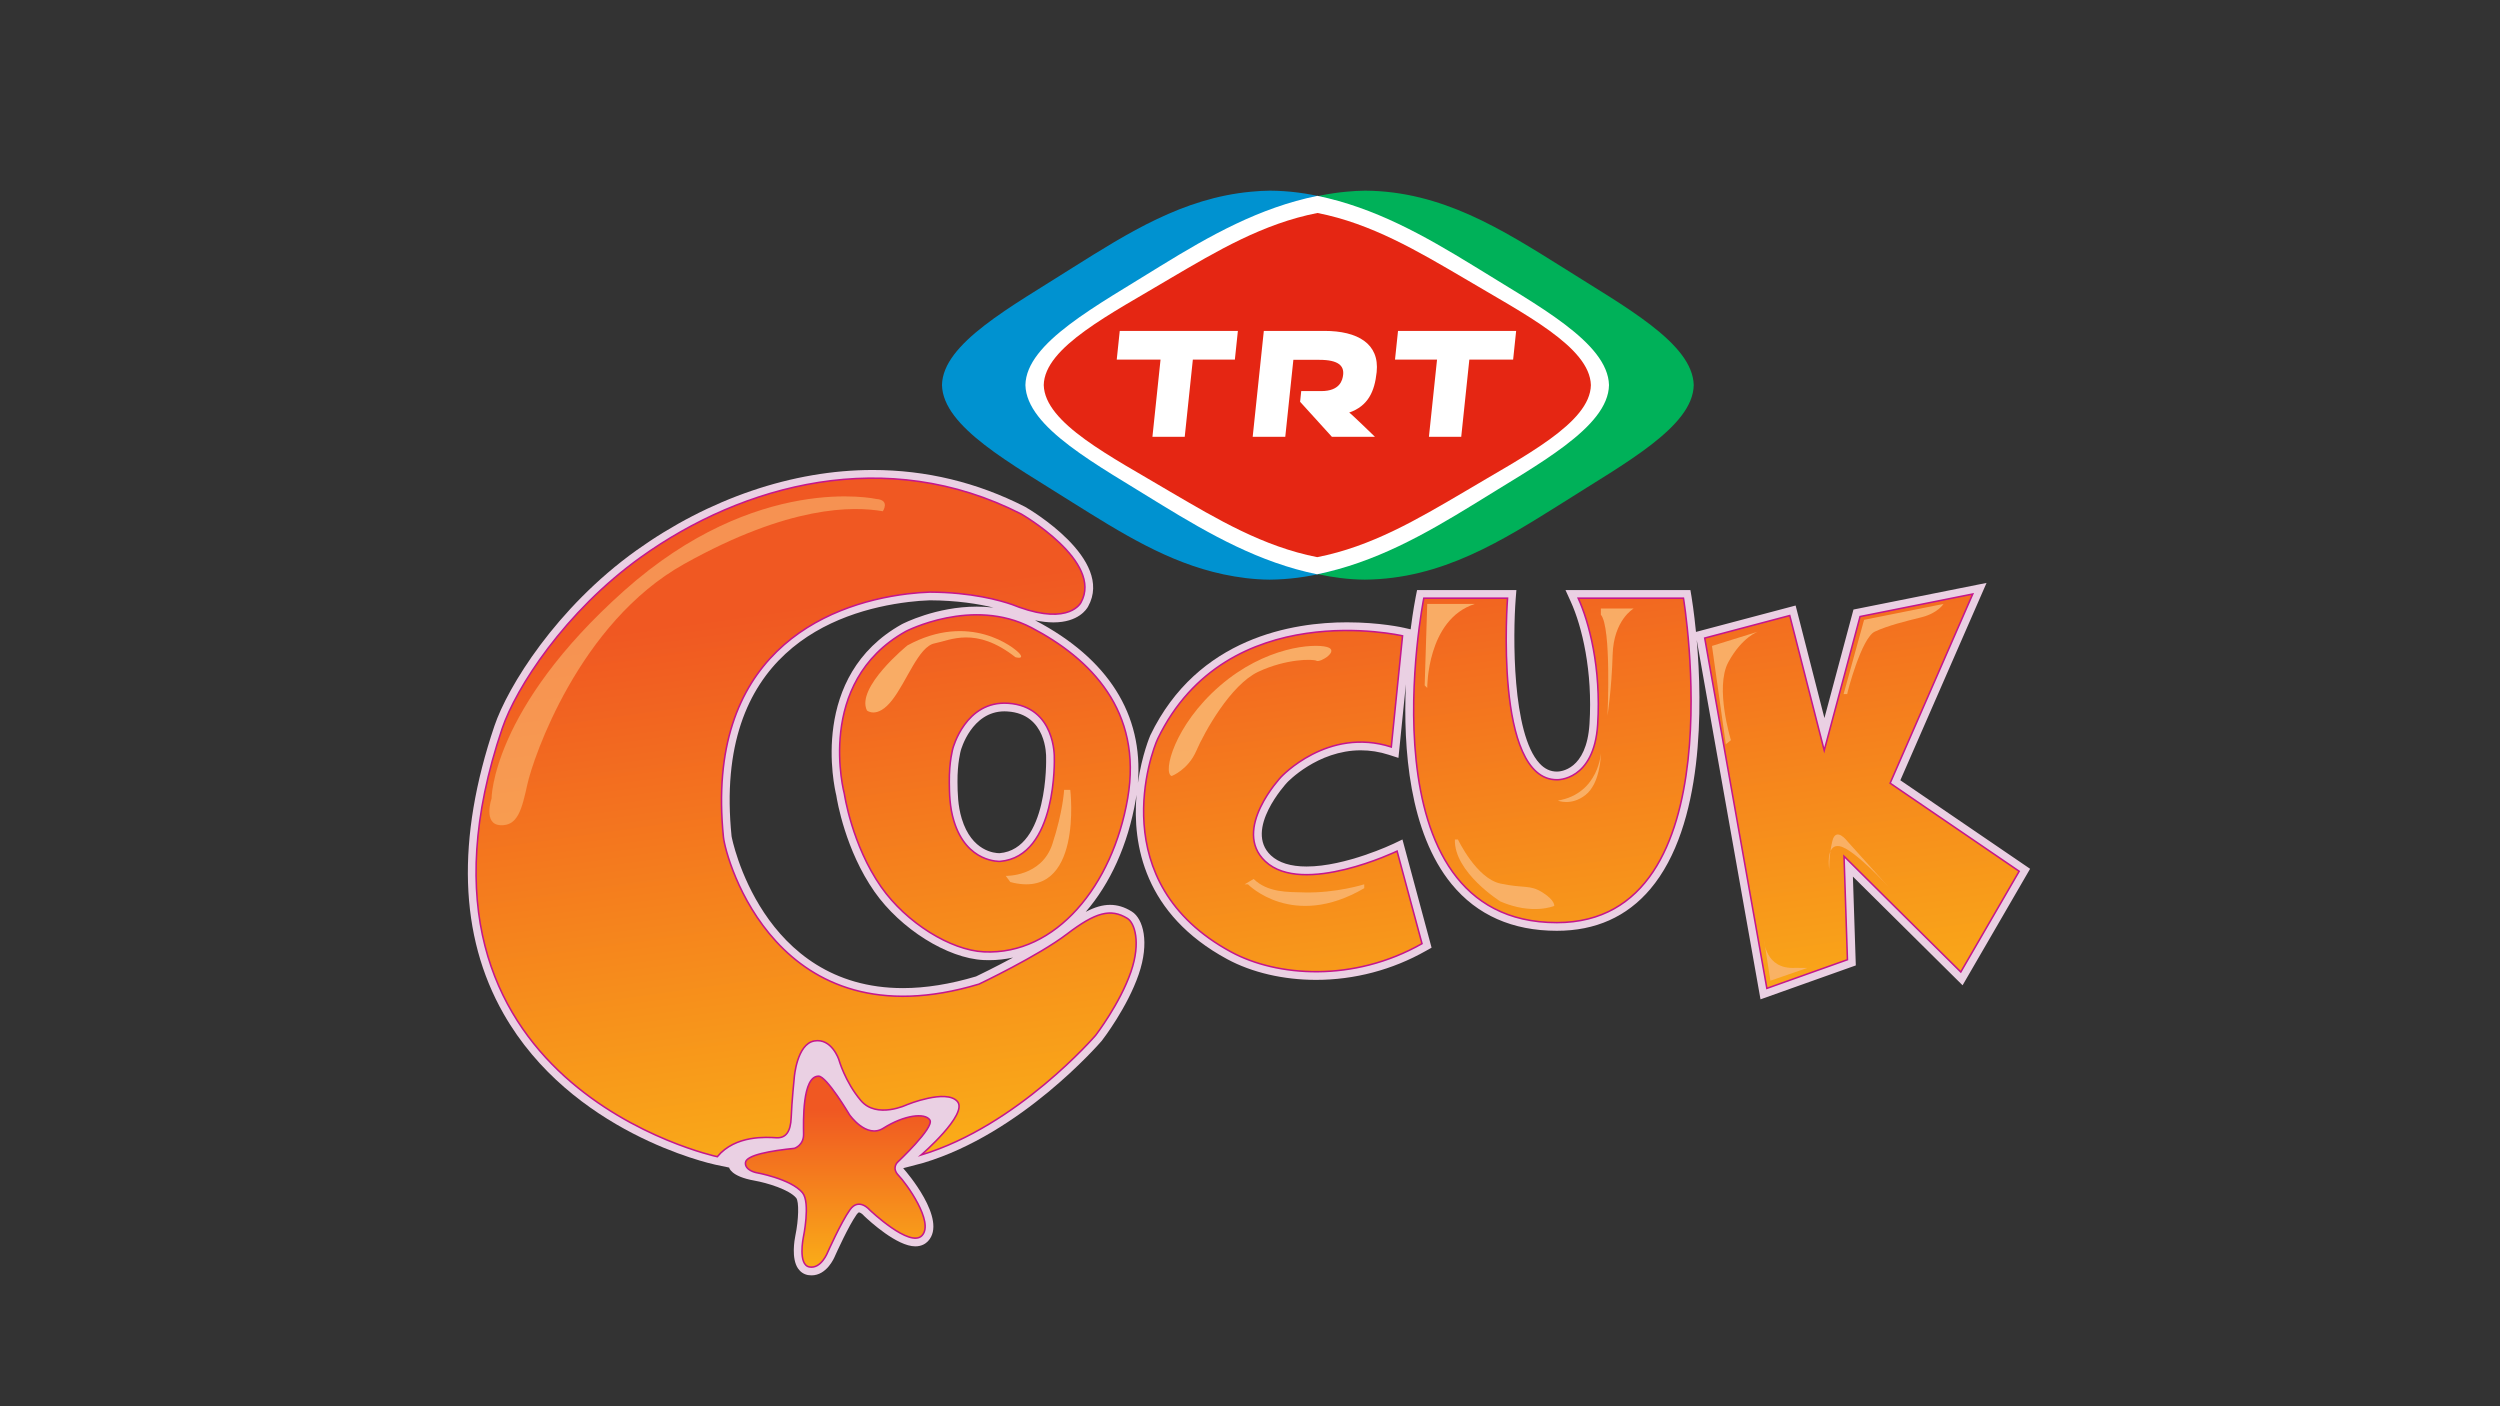 <?xml version="1.0" encoding="utf-8"?>
<!-- Generator: Adobe Illustrator 22.1.0, SVG Export Plug-In . SVG Version: 6.00 Build 0)  -->
<svg version="1.1" xmlns="http://www.w3.org/2000/svg" xmlns:xlink="http://www.w3.org/1999/xlink" x="0px" y="0px"
	 viewBox="0 0 1600 900" enable-background="new 0 0 1600 900" xml:space="preserve">
<rect x="0" y="0" width="1600" height="900" fill="#333333" stroke="none"/>
<g id="Layer_1">
	<g id="trt_cocuk">
		<g>
			<path fill="#00B159" d="M1000.565,171.417c-39.462-24.656-77.683-49.043-126.899-49.394c-4.105,0.042-8.13,0.286-12.1,0.677
				c-43.578,4.056-78.574,26.289-114.36,48.736c-39.181,24.982-82.945,48.285-83.416,75.02c0.671,26.913,44.412,50.24,83.416,75.044
				c30.993,19.354,61.214,38.55,96.636,46.059c-0.021,0.003-0.042,0.003-0.057,0.003c9.549,2.006,19.359,3.343,29.781,3.411
				c49.51-0.47,87.808-24.925,127-49.492c39.178-24.989,82.955-48.299,83.422-75.04
				C1083.304,219.543,1039.545,196.188,1000.565,171.417L1000.565,171.417z"/>
			<path fill="#0092D0" d="M939.646,171.417c-39.464-24.656-77.683-49.043-126.901-49.394c-4.105,0.042-8.135,0.286-12.1,0.677
				c-43.581,4.056-78.575,26.289-114.362,48.736c-39.181,24.982-82.942,48.285-83.413,75.02
				c0.666,26.913,44.404,50.24,83.413,75.044c30.996,19.354,61.218,38.55,96.637,46.059c-0.023,0.003-0.041,0.003-0.056,0.003
				c9.542,2.006,19.36,3.343,29.777,3.411c49.513-0.47,87.813-24.925,127.005-49.492c39.176-24.989,82.955-48.299,83.42-75.04
				C1022.381,219.543,978.617,196.188,939.646,171.417L939.646,171.417z"/>
			<path fill="#FFFFFF" d="M842.929,367.543c37.047-7.568,68.485-25.288,100.534-44.978c40.535-25.345,85.827-48.995,86.292-76.114
				c-0.696-27.288-45.967-50.974-86.292-76.1c-32.165-19.724-63.562-37.433-100.331-45.008
				c-37.108,7.575-68.544,25.3-100.579,45.008c-40.526,25.338-85.8,48.974-86.292,76.1c0.697,27.291,45.95,50.959,86.292,76.114
				C774.736,342.268,806.121,359.991,842.929,367.543L842.929,367.543z"/>
			<path fill="#E52613" d="M843.008,356.58c34.731-6.779,64.207-24.252,94.259-41.902c38.003-22.718,80.467-43.918,80.901-68.227
				c-0.654-24.46-43.096-45.695-80.901-68.222c-30.161-17.676-59.597-35.139-94.071-41.924
				c-34.79,6.786-64.263,24.266-94.297,41.924c-37.996,22.72-80.441,43.904-80.905,68.222c0.651,24.46,43.077,45.675,80.905,68.227
				C779.069,332.342,808.499,349.811,843.008,356.58L843.008,356.58z"/>
			<path fill="#FFFFFF" d="M789.804,211.801h-73.166l-1.928,18.349c0,0,24.988,0,28.032,0c-0.312,2.953-5.193,49.406-5.193,49.406
				h20.675c0,0,4.881-46.453,5.194-49.406c3.042,0,26.892,0,26.892,0l1.931-18.349H789.804L789.804,211.801z"/>
			<path fill="#FFFFFF" d="M966.764,211.801h-72.032l-1.931,18.349c0,0,23.86,0,26.901,0c-0.309,2.953-5.193,49.406-5.193,49.406
				h20.678c0,0,4.881-46.453,5.191-49.406c3.047,0,28.027,0,28.027,0l1.926-18.349H966.764L966.764,211.801z"/>
			<path fill="#FFFFFF" d="M863.487,264.056c12.041-4.24,16.248-13.309,17.574-25.905c1.915-18.24-12.216-26.37-33.413-26.37
				h-38.803l-7.124,67.765h20.854c0,0,4.933-46.944,5.176-49.253c2.641,0,16.668,0,16.668,0c12.415,0,15.78,3.994,15.2,9.497
				c-0.378,3.572-2.099,10.504-13.986,10.504c0,0-6.747,0-12.849,0l-0.72,6.845l20.334,22.407h27.557
				C879.955,279.546,864.219,264.227,863.487,264.056L863.487,264.056z"/>
		</g>
		<path fill="#EAD0E3" d="M482.891,755.604c7.924,1.404,22.159,5.665,26.668,11.094c1.89,2.254,1.627,13.792-0.551,24.227
			c-0.496,2.361-2.673,14.451,1.706,20.872c1.573,2.307,3.803,3.777,6.451,4.249c0.735,0.104,1.442,0.184,2.177,0.184
			c9.729,0,14.502-10.96,15.26-12.849c0.684-1.494,8.419-18.696,13.635-26.089c0.684-0.946,1.261-1.366,1.522-1.366
			c0.735,0,2.202,1.05,2.963,1.916l0.185,0.236l0.235,0.21c3.383,3.224,20.927,19.377,32.673,19.377
			c4.092,0,6.635-1.782,8.076-3.277c13.031-13.766-14.737-45.443-15.023-45.757c-0.631-0.63-0.761-0.996-0.815-0.996l12.98-3.409
			l0,0c62.592-18.8,112.073-75.783,114.171-78.195l0.156-0.236c0.683-0.84,16.207-21.188,23.418-42.216
			c7.001-20.35,3.014-35.663-4.538-40.278c-4.589-2.832-9.098-4.195-13.766-4.195c-4.745,0-9.703,1.364-15.603,4.485
			c15.552-17.99,27.036-42.822,32.017-71.85c0.185-1.022,0.343-2.046,0.5-3.042c-2.727,31.806,4.878,76.413,58.055,105.177
			c15.812,8.547,36.004,13.242,56.848,13.242c24.545,0,48.906-6.425,70.382-18.617l3.539-1.995l-18.644-69.251l-5.691,2.727
			c-0.314,0.156-30.706,14.579-55.641,14.579c-10.15,0-17.831-2.387-22.865-7.107c-17.543-16.495,10.014-46.255,10.33-46.598
			c0.184-0.206,19.456-20.662,47.174-20.662c5.979,0,12.034,0.946,17.935,2.858l6.189,1.995l4.771-47.148
			c-1.808,40.934,2.099,94.793,29.292,127.963c16.255,19.8,38.912,29.842,67.337,29.842c24.677,0,44.763-8.97,59.734-26.641
			c34.612-40.88,33.38-118.185,29.762-159.535l40.828,230.045l60.992-21.714l-1.862-56.849l70.194,69.568l43.215-74.551
			l-83.044-56.663l55.171-126.311l-85.171,17.045l-18.59,69.459l-18.434-72.03l-63.772,16.889
			c-1.259-12.745-2.621-21.138-2.831-22.42l-0.736-4.381h-79.95l3.381,7.421c7.186,15.761,14.137,44.605,11.985,78.274
			c-1.862,29.604-18.722,30.496-20.822,30.496c-4.249,0-7.892-1.705-11.144-5.245c-17.727-19.116-17.017-82.494-15.259-105.307
			l0.444-5.639h-63.562l-0.84,4.221c-0.236,1.206-1.758,8.994-3.279,20.928l-3.984-0.92c-0.63-0.156-15.549-3.565-36.817-3.565
			c-33.957,0-95.446,9.386-125.785,72.268c-0.159,0.34-5.429,12.64-7.971,30.52c3.539-43.762-19.011-79.557-65.714-104.022
			c-0.026-0.026-0.077-0.026-0.105-0.052c4.222,0.892,8.156,1.338,11.775,1.338c15.997,0,21.318-8.522,22.211-10.2
			c16.835-30.364-37.865-62.356-40.227-63.693l-0.235-0.13c-30.576-15.603-63.353-23.523-97.442-23.523
			c-51.158,0-104.888,18.304-151.327,51.528c-51.104,36.551-82.259,87.187-90.753,112.284
			c-24.465,72.37-22.525,134.334,5.795,184.104c43.318,76.199,132.001,95.918,135.75,96.731l8.691,1.811
			C466.671,747.242,467.483,752.875,482.891,755.604z M624.675,624.914c-16.548,4.955-32.281,7.473-46.78,7.473
			c-90.781,0-109.582-96.181-109.687-97.151C456.303,418.207,534.05,391.04,581.459,385.273c4.512-0.554,9.152-0.92,13.635-1.076
			c17.57,0.076,31.336,2.358,40.75,4.665c-3.488-0.416-7.027-0.626-10.674-0.626c-26.063,0-47.015,10.75-48.011,11.274
			c-59.34,33.093-43.293,103.998-41.93,109.529c0.525,3.513,5.823,35.059,24.439,61.65c16.704,23.836,46.729,42.662,69.829,43.738
			c1.155,0.052,2.307,0.08,3.462,0.08c5.244,0,10.384-0.579,15.393-1.68C636.736,619.095,626.667,623.97,624.675,624.914z
			 M639.673,546.039c-2.91,0-17.752-1.05-24.15-22.08c-2.569-8.416-2.648-16.703-2.727-23.363
			c-0.131-12.352,2.072-20.112,2.125-20.322c0.076-0.262,6.817-25.017,27.978-25.017c0.656,0,1.311,0.026,1.992,0.08
			c24.991,1.678,24.65,28.241,24.622,29.34v0.342C669.541,485.597,671.114,543.442,639.673,546.039z"/>
		<linearGradient id="SVGID_1_" gradientUnits="userSpaceOnUse" x1="536.235" y1="810.978" x2="536.235" y2="688.746">
			<stop  offset="0" style="stop-color:#FAAC18"/>
			<stop  offset="0.823" style="stop-color:#F05822"/>
		</linearGradient>
		<path fill="url(#SVGID_1_)" stroke="#C5168C" stroke-miterlimit="10" d="M483.815,750.45c0,0-7.211-1.475-6.72-6.392
			c0.492-4.917,16.64-7.603,31.303-9.122c0,0,6.01-1.858,5.9-9.069c-0.12-7.893-0.947-37.12,9.588-37.12
			c5.198,0,19.83,24.748,19.83,24.748s10.771,15.421,21.551,8.604c13.628-8.618,26.878-10.08,29.877-5.245
			c2.947,4.752-20.699,26.96-20.699,26.96s-4.041,3.683,0.655,8.493c4.697,4.81,23.052,29.937,14.97,38.46
			c-7.713,8.128-33.326-16.281-33.326-16.281s-6.993-8.411-12.783-0.217c-5.791,8.194-14.203,27.095-14.203,27.095
			s-4.153,10.816-11.692,9.504c-7.538-1.31-3.933-18.899-3.933-18.899s4.686-22.326-0.546-28.627
			C506.168,754.399,483.815,750.45,483.815,750.45z"/>
		<linearGradient id="SVGID_2_" gradientUnits="userSpaceOnUse" x1="818.427" y1="707.024" x2="757.83" y2="275.857">
			<stop  offset="0" style="stop-color:#FAAC18"/>
			<stop  offset="0.823" style="stop-color:#F05822"/>
		</linearGradient>
		<path fill="url(#SVGID_2_)" stroke="#C5168C" stroke-miterlimit="10" d="M660.1,401.688c-37.787-19.772-80.397,2.412-80.397,2.412
			c-58.579,32.674-39.333,103.918-39.333,103.918s4.773,32.778,23.599,59.654c16.074,22.945,44.501,40.514,65.765,41.51
			c46.099,2.177,82.39-42.4,91.988-98.333C731.345,454.917,697.911,421.484,660.1,401.688z M640.013,551.283
			c0,0-21.318,1.076-29.499-25.801c-2.779-9.098-2.883-17.805-2.963-24.831c-0.13-13.427,2.308-21.714,2.308-21.714
			s8.051-30.706,35.4-28.844c30.47,2.072,29.499,34.745,29.499,34.745S676.882,548.215,640.013,551.283z M819.841,497.3
			c0,0-31.686,33.654-10.053,53.978c23.901,22.458,84.347-6.557,84.347-6.557l15.952,59.217
			c-43.922,24.909-92.867,21.158-122.152,5.321c-82.159-44.437-50.823-128.462-46.979-136.431
			c44.36-91.995,156.676-65.887,156.676-65.887l-7.211,71.128C849.777,464.956,819.841,497.3,819.841,497.3z M911.234,382.851
			h53.592c0,0-9.015,116.198,31.629,116.196c0,0,23.764,0.819,26.058-35.399c2.295-36.22-5.571-65.72-12.454-80.797h67.356
			c0,0,34.719,207.617-81.016,207.617C869.771,590.468,911.234,382.851,911.234,382.851z M1167.5,480.255l22.945-85.657
			l72.11-14.425l-52.881,121.059l82.598,56.377l-37.367,64.462l-74.731-74.074l2.184,66.211l-51.569,18.355l-39.77-224.198
			l54.409-14.421L1167.5,480.255z M723.818,621.885c-7.016,20.438-22.606,40.722-22.606,40.722s-49.847,58.013-111.689,76.588
			c0,0,30.375-26.221,23.165-34.306c-7.211-8.083-32.122,2.077-32.122,2.077s-19.449,9.399-29.61-2.622
			c-10.161-12.02-14.094-26.223-14.094-26.223s-4.589-13.877-15.733-11.909c-11.145,1.966-12.783,23.272-12.783,23.272
			s-1.641,16.061-1.969,25.567c-0.328,9.506-3.605,13.439-9.505,13.111s-26.11-1.967-37.802,12.128c0,0-214.8-45.889-137.665-274.02
			c8.757-25.902,40.08-74.804,88.827-109.69c65.197-46.656,157.004-71.678,243.352-27.604c0,0,52.854,30.442,38.206,56.661
			c0,0-7.132,14.56-39.571,2.965l-0.003,0.005c0,0-0.064-0.029-0.082-0.036c-1.38-0.494-2.814-1.044-4.286-1.636
			c-7.856-2.733-26.112-7.872-52.736-7.995h-0.008c-4.56,0.172-9.341,0.526-14.266,1.124
			c-54.267,6.617-129.635,39.881-117.835,155.693c1.398,13.731,34.088,133.076,163.56,94.071c0,0,37.914-18.028,56.269-32.012
			c18.355-13.984,27.969-16.606,38.677-10.051C726.036,590.539,730.359,602.843,723.818,621.885z"/>
		<g opacity="0.9">
			<path fill="#FAB46D" d="M1129.108,602.073c0,0,0.656,18.356,19.666,17.372l7.867,0.038l-23.599,8.156L1129.108,602.073z"/>
			<g>
				<path fill="#FAB46D" d="M913.432,440.281c0,0-0.328-43.923,30.482-53.755h-30.482l-1.64,52.116L913.432,440.281z"/>
				<path opacity="0.7" fill="#FAB46D" d="M314.587,511.079c0,0-5.572,16.389,5.572,17.045c11.145,0.656,13.766-9.834,17.372-26.223
					c3.605-16.389,32.777-103.248,100.298-140.943c67.522-37.695,108.166-37.039,127.177-33.761c0,0,4.917-7.211-4.261-7.867
					c0,0-76.371-17.044-161.265,58.673C314.587,453.718,314.587,511.079,314.587,511.079z"/>
				<path fill="#FAB46D" d="M554.845,454.702c0,0,6.556,5.573,16.061-6.555c9.505-12.128,17.045-34.417,27.206-36.383
					c10.161-1.967,26.222-11.146,51.788,8.849c0,0,5.901,1.639,2.622-2.294c-3.277-3.933-32.122-26.877-71.783-5.245
					C580.739,413.074,547.634,439.953,554.845,454.702z"/>
				<path fill="#FAB46D" d="M643.672,560.573c0,0,22.944,0.656,29.828-20.322c6.884-20.978,7.539-34.743,7.539-34.743h3.933
					c0,0,8.522,71.454-38.35,58.999L643.672,560.573z"/>
				<path fill="#FAB46D" d="M749.871,496.658c0,0,10.489-3.933,15.734-16.061c5.244-12.128,21.961-42.301,39.66-50.65
					c17.7-8.351,35.073-8.325,37.367-7.027c2.294,1.299,15.077-6.569,6.555-8.862c-8.522-2.294-39.332-0.328-68.504,24.911
					C751.511,464.208,743.971,494.69,749.871,496.658z"/>
				<path fill="#FAB46D" d="M798.71,565.964c0,0,28.517,29.354,74.406,2.476v-2.476c0,0-17.895,5.675-38.279,5.193
					c-10.986-0.26-23.454,0.108-32.521-8.616l-5.757,3.423"/>
				<path fill="#FAB46D" d="M960.303,576.962c0,0-29.828-18.682-29.172-39.66h1.967c0,0,11.8,24.911,27.205,28.189
					c15.405,3.277,18.682,0.519,26.878,5.666c8.193,5.149,7.539,8.62,7.539,8.62S980.953,585.812,960.303,576.962z"/>
				<path fill="#FAB46D" d="M997.014,512.391c0,0,8.522,3.605,17.701-3.605c9.176-7.211,9.832-24.255,9.832-26.223
					C1024.546,480.597,1023.89,507.802,997.014,512.391z"/>
				<path fill="#FAB46D" d="M1028.807,457.98c0,0,2.623-56.705-4.261-64.571v-3.933h20.978c0,0-12.783,7.211-13.438,29.5
					C1031.431,441.263,1028.807,457.98,1028.807,457.98z"/>
				<path fill="#FAB46D" d="M1104.524,476.336l3.277-2.623c0,0-10.49-33.76-1.64-49.985c8.85-16.224,19.012-19.503,19.012-19.503
					l-29.5,9.178L1104.524,476.336z"/>
				<path fill="#FAB46D" d="M1209.084,568.112l-26.877-29.826c0,0-7.213-9.506-9.506,0c-2.294,9.504-1.968,18.354-1.968,18.354
					s-2.714-16.632,6.557-15.077C1186.56,543.118,1209.084,568.112,1209.084,568.112z"/>
				<path fill="#FAB46D" d="M1182.207,444.214c0-0.984,9.176-36.057,17.699-39.99c8.522-3.933,19.34-6.555,29.828-9.176
					c10.49-2.623,14.095-8.522,14.095-8.522l-50.806,10.16l-13.111,47.528H1182.207z"/>
			</g>
		</g>
	</g>
</g>
<g id="Laag_2">
</g>
</svg>
